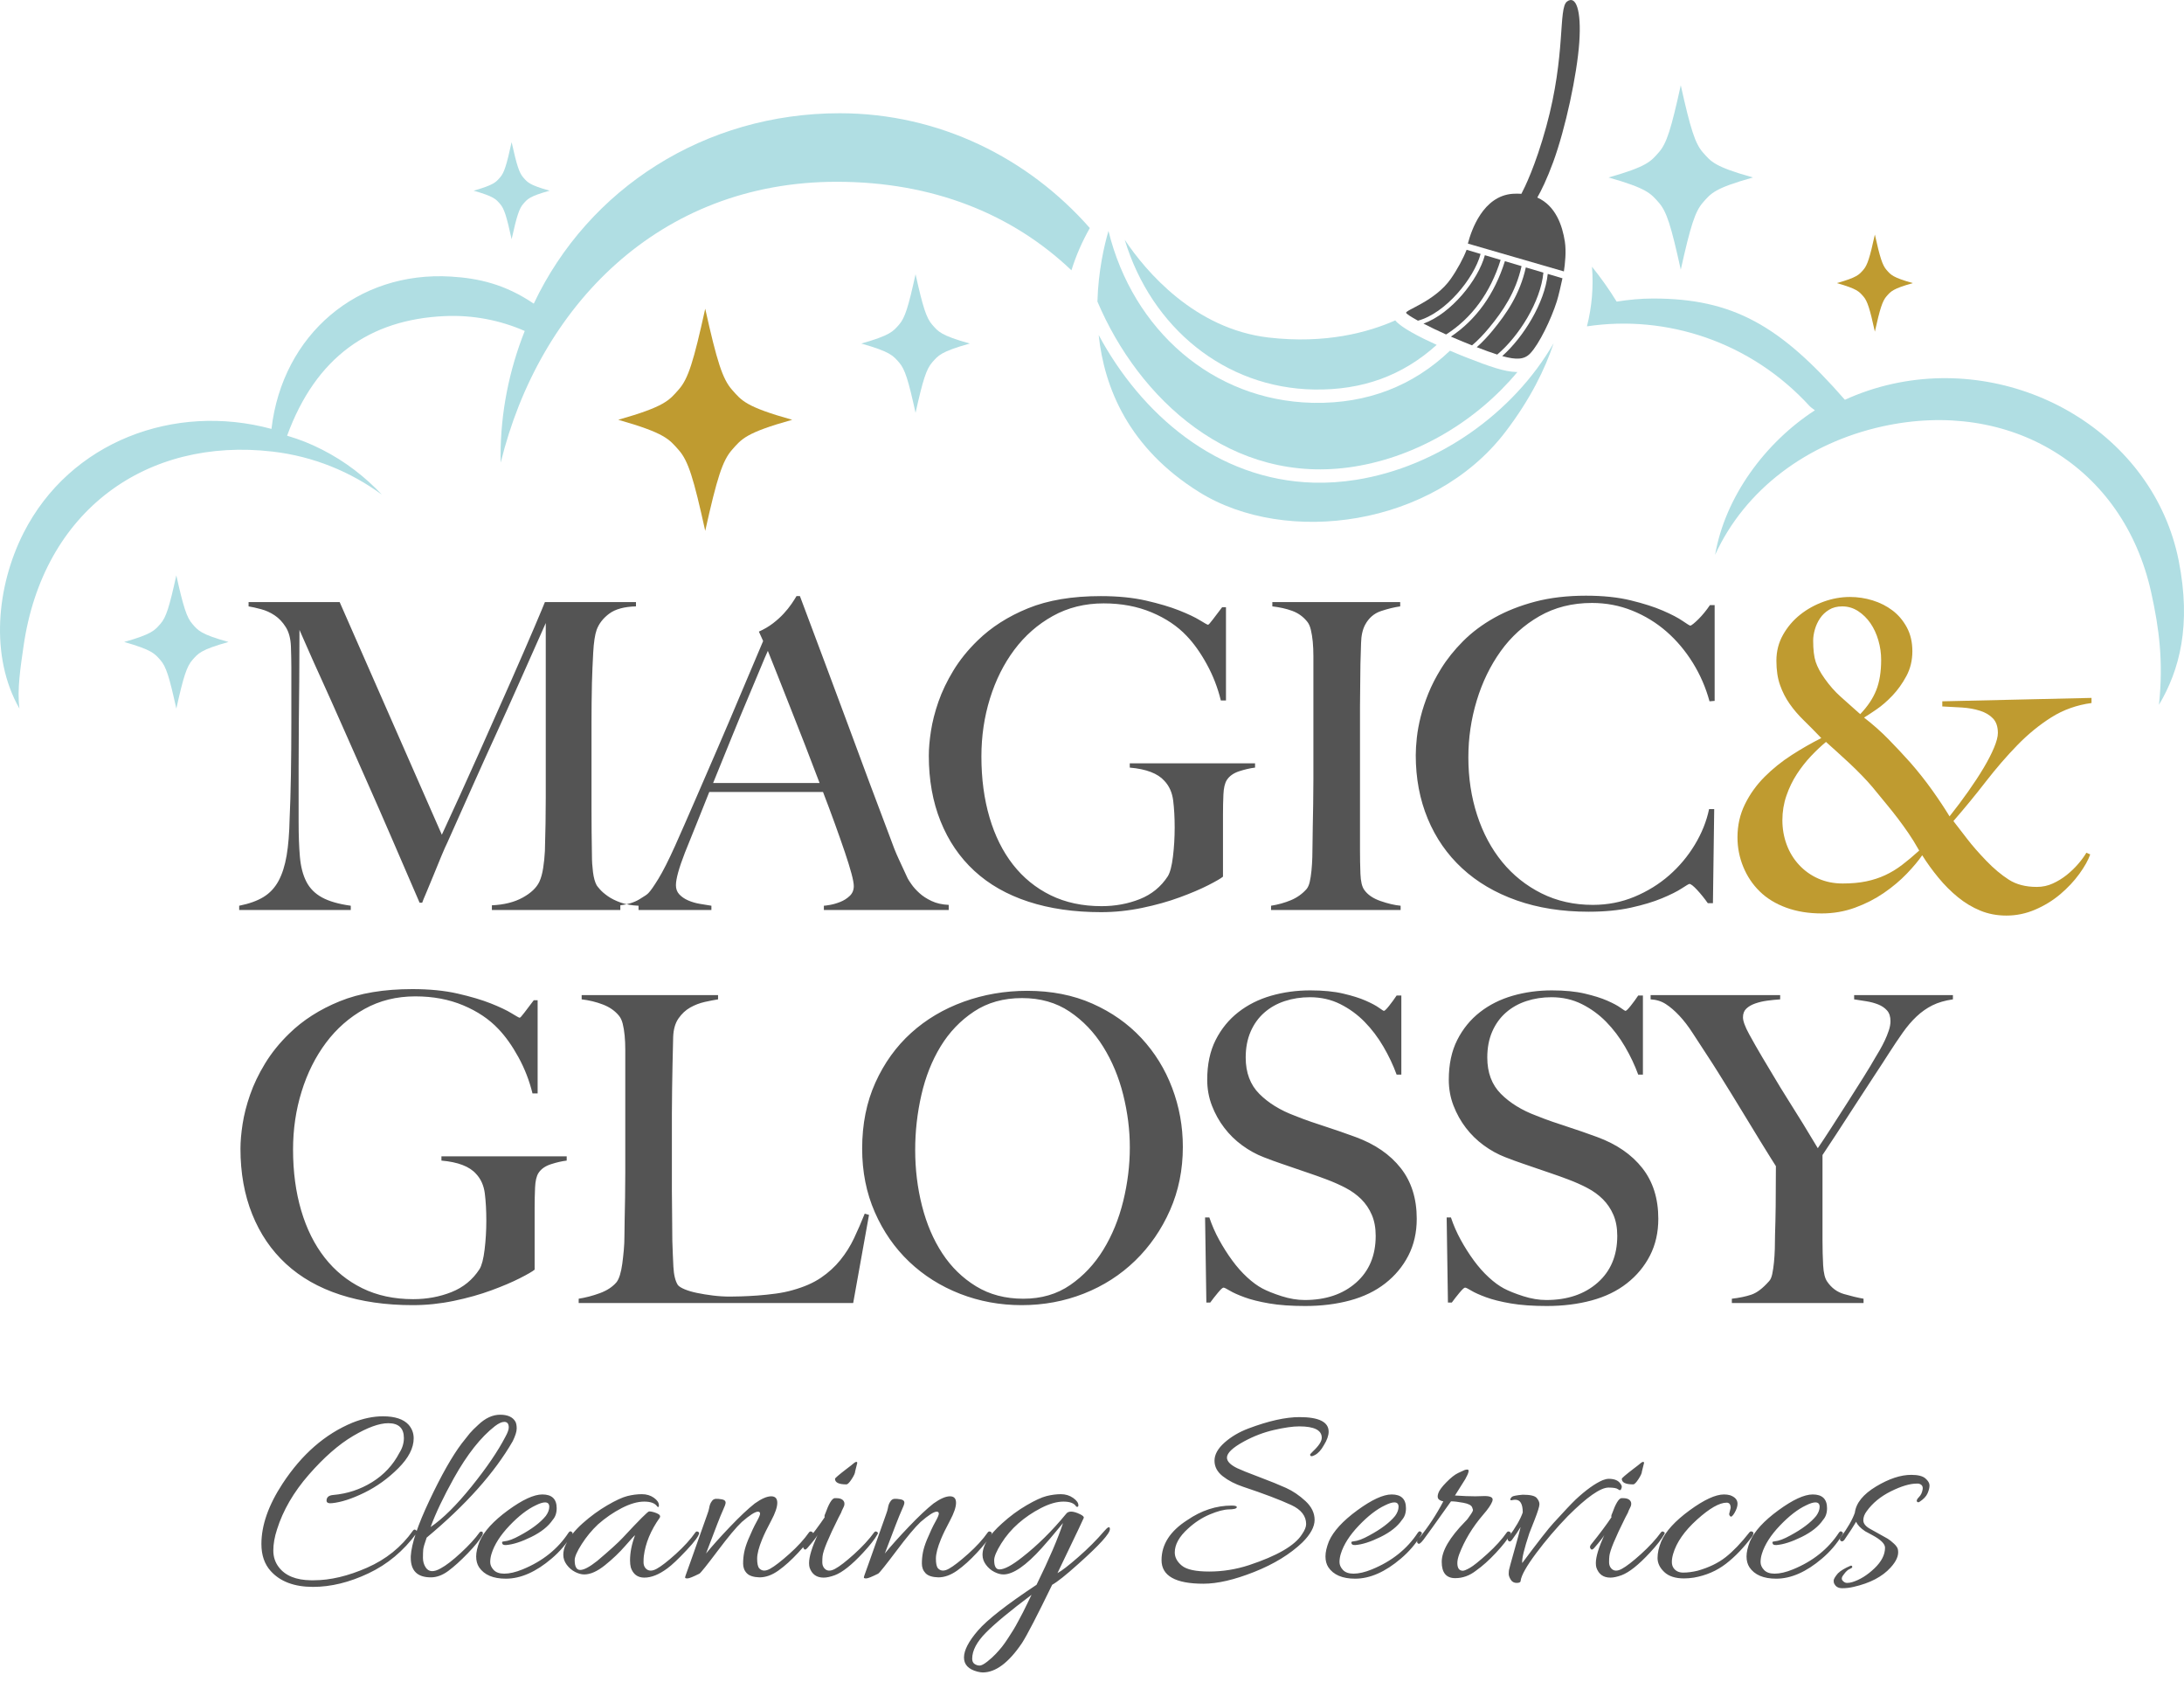 <?xml version="1.0" encoding="UTF-8"?> <svg xmlns="http://www.w3.org/2000/svg" width="200" height="154" viewBox="0 0 200 154" fill="none"><path d="M50.447 106.594C49.925 106.764 49.547 107.032 49.312 107.396C49.129 107.684 49.024 108.127 48.999 108.728C48.973 109.329 48.959 109.929 48.959 110.529V116.246C48.776 116.403 48.327 116.664 47.609 117.029C46.89 117.395 46.016 117.766 44.985 118.144C43.954 118.524 42.813 118.843 41.559 119.105C40.306 119.365 39.054 119.496 37.8 119.496C35.32 119.496 33.102 119.176 31.144 118.537C29.186 117.897 27.535 116.957 26.19 115.717C24.845 114.478 23.815 112.963 23.097 111.175C22.379 109.387 22.02 107.384 22.02 105.165C22.02 104.513 22.085 103.762 22.216 102.913C22.346 102.065 22.575 101.171 22.902 100.231C23.227 99.292 23.684 98.338 24.272 97.373C24.86 96.407 25.596 95.493 26.485 94.632C27.737 93.405 29.277 92.42 31.105 91.676C32.931 90.932 35.15 90.56 37.762 90.56C39.327 90.56 40.71 90.697 41.912 90.971C43.112 91.245 44.124 91.546 44.946 91.871C45.768 92.198 46.401 92.498 46.845 92.772C47.289 93.046 47.536 93.183 47.589 93.183C47.641 93.183 47.785 93.026 48.02 92.713C48.255 92.4 48.542 92.022 48.881 91.578H49.234V100.113H48.764C48.477 98.939 48.045 97.83 47.471 96.785C46.897 95.741 46.284 94.88 45.631 94.201C44.796 93.314 43.725 92.596 42.42 92.047C41.115 91.499 39.653 91.225 38.035 91.225C36.312 91.225 34.759 91.611 33.375 92.38C31.992 93.151 30.817 94.181 29.851 95.473C28.886 96.765 28.141 98.254 27.62 99.938C27.097 101.621 26.836 103.39 26.836 105.244C26.836 107.28 27.084 109.139 27.58 110.823C28.076 112.507 28.794 113.949 29.734 115.149C30.674 116.351 31.822 117.283 33.18 117.949C34.537 118.615 36.09 118.948 37.84 118.948C39.092 118.948 40.261 118.732 41.344 118.301C42.427 117.871 43.282 117.172 43.908 116.206C44.117 115.868 44.274 115.267 44.378 114.405C44.483 113.544 44.535 112.657 44.535 111.743C44.535 110.829 44.489 110.007 44.398 109.276C44.306 108.545 44.038 107.944 43.595 107.475C42.995 106.797 41.937 106.392 40.424 106.261V105.87H51.896V106.261C51.452 106.314 50.969 106.424 50.447 106.594ZM78.131 119.3H52.993V118.908C53.644 118.805 54.29 118.634 54.931 118.399C55.57 118.164 56.073 117.838 56.438 117.42C56.569 117.264 56.679 117.035 56.771 116.736C56.862 116.436 56.934 116.09 56.987 115.697C57.038 115.306 57.085 114.895 57.123 114.465C57.163 114.034 57.182 113.609 57.182 113.192C57.182 112.827 57.188 112.331 57.202 111.703C57.215 111.077 57.227 110.392 57.241 109.649C57.254 108.904 57.26 108.141 57.26 107.358V96.119C57.26 95.65 57.241 95.213 57.202 94.808C57.163 94.404 57.104 94.045 57.025 93.732C56.947 93.419 56.83 93.171 56.674 92.988C56.308 92.543 55.818 92.204 55.205 91.969C54.591 91.734 53.945 91.578 53.266 91.499V91.108H65.757V91.499C65.418 91.552 65.013 91.631 64.543 91.734C64.074 91.839 63.63 92.009 63.212 92.243C62.794 92.478 62.436 92.811 62.136 93.242C61.835 93.672 61.672 94.24 61.646 94.945C61.62 95.859 61.6 96.695 61.587 97.451C61.574 98.208 61.56 98.952 61.548 99.683C61.535 100.414 61.528 101.171 61.528 101.954V109.081C61.528 109.76 61.535 110.458 61.548 111.175C61.56 111.893 61.568 112.697 61.568 113.583C61.593 114.418 61.627 115.214 61.665 115.972C61.705 116.729 61.842 117.29 62.076 117.655C62.181 117.786 62.389 117.916 62.703 118.047C63.017 118.177 63.395 118.289 63.839 118.38C64.282 118.472 64.765 118.55 65.287 118.615C65.809 118.68 66.331 118.712 66.854 118.712C67.062 118.712 67.395 118.707 67.853 118.693C68.309 118.68 68.812 118.654 69.359 118.615C69.907 118.575 70.469 118.517 71.043 118.439C71.617 118.36 72.126 118.256 72.571 118.126C73.615 117.838 74.482 117.46 75.174 116.99C75.866 116.52 76.46 115.978 76.956 115.364C77.451 114.751 77.87 114.087 78.209 113.368C78.548 112.65 78.874 111.9 79.188 111.117L79.579 111.234L78.131 119.3ZM107.145 110.803C106.361 112.579 105.297 114.119 103.954 115.424C102.609 116.729 101.042 117.733 99.254 118.439C97.466 119.143 95.567 119.496 93.557 119.496C91.573 119.496 89.694 119.15 87.919 118.459C86.144 117.766 84.591 116.787 83.259 115.522C81.929 114.255 80.877 112.742 80.108 110.979C79.337 109.218 78.952 107.28 78.952 105.165C78.952 102.92 79.357 100.904 80.166 99.116C80.975 97.328 82.065 95.813 83.436 94.573C84.806 93.334 86.412 92.38 88.252 91.714C90.093 91.05 92.031 90.717 94.067 90.717C96.285 90.717 98.275 91.108 100.038 91.891C101.8 92.674 103.293 93.725 104.521 95.043C105.748 96.362 106.688 97.882 107.34 99.605C107.993 101.328 108.319 103.129 108.319 105.008C108.319 107.097 107.928 109.028 107.145 110.803ZM102.857 100.231C102.452 98.613 101.839 97.144 101.017 95.826C100.195 94.509 99.169 93.437 97.942 92.615C96.716 91.793 95.267 91.382 93.597 91.382C91.899 91.382 90.431 91.793 89.192 92.615C87.952 93.437 86.933 94.501 86.137 95.806C85.341 97.113 84.754 98.593 84.376 100.251C83.997 101.909 83.808 103.586 83.808 105.282C83.808 107.058 84.016 108.767 84.434 110.411C84.852 112.056 85.472 113.505 86.294 114.758C87.116 116.011 88.147 117.016 89.387 117.773C90.627 118.53 92.069 118.908 93.714 118.908C95.359 118.908 96.788 118.492 98.002 117.655C99.216 116.82 100.227 115.743 101.036 114.425C101.845 113.108 102.452 111.625 102.857 109.981C103.261 108.337 103.464 106.692 103.464 105.047C103.464 103.456 103.261 101.851 102.857 100.231ZM128.974 114.954C128.465 115.946 127.76 116.794 126.86 117.498C125.959 118.204 124.882 118.726 123.629 119.065C122.376 119.404 121.006 119.574 119.518 119.574C118.238 119.574 117.142 119.496 116.228 119.339C115.315 119.183 114.557 118.993 113.958 118.772C113.357 118.55 112.907 118.347 112.607 118.164C112.306 117.982 112.118 117.891 112.039 117.891C111.961 117.891 111.79 118.047 111.53 118.36C111.269 118.674 111.034 118.973 110.825 119.261H110.473L110.355 111.469H110.746C110.982 112.174 111.281 112.859 111.647 113.524C112.013 114.19 112.411 114.816 112.842 115.404C113.272 115.992 113.728 116.507 114.212 116.951C114.695 117.395 115.158 117.733 115.602 117.969C116.045 118.204 116.633 118.439 117.364 118.674C118.095 118.908 118.799 119.026 119.478 119.026C121.409 119.026 122.976 118.497 124.177 117.44C125.378 116.383 125.979 114.954 125.979 113.153C125.979 112.422 125.861 111.782 125.626 111.234C125.391 110.686 125.071 110.21 124.667 109.805C124.261 109.401 123.786 109.054 123.237 108.767C122.689 108.48 122.102 108.219 121.476 107.984C120.849 107.749 120.3 107.553 119.831 107.396C119.361 107.24 118.924 107.09 118.519 106.947C118.115 106.803 117.697 106.659 117.266 106.516C116.836 106.372 116.32 106.183 115.719 105.948C115.04 105.687 114.389 105.328 113.761 104.871C113.135 104.415 112.587 103.879 112.118 103.266C111.647 102.653 111.269 101.974 110.982 101.23C110.695 100.486 110.551 99.697 110.551 98.861C110.551 97.451 110.808 96.237 111.323 95.219C111.838 94.201 112.53 93.353 113.399 92.674C114.267 91.995 115.269 91.494 116.405 91.166C117.54 90.84 118.734 90.677 119.987 90.677C121.163 90.677 122.167 90.775 123.002 90.971C123.838 91.166 124.523 91.382 125.058 91.617C125.593 91.852 125.997 92.067 126.272 92.263C126.546 92.458 126.696 92.556 126.723 92.556C126.801 92.556 126.963 92.4 127.212 92.087C127.459 91.774 127.687 91.461 127.897 91.147H128.328V98.391H127.897C127.584 97.529 127.179 96.675 126.683 95.826C126.187 94.978 125.613 94.221 124.96 93.555C124.308 92.889 123.563 92.348 122.728 91.93C121.892 91.513 120.966 91.303 119.949 91.303C119.139 91.303 118.376 91.421 117.658 91.656C116.939 91.891 116.313 92.243 115.779 92.713C115.243 93.183 114.825 93.765 114.525 94.456C114.225 95.148 114.075 95.938 114.075 96.825C114.075 98.208 114.492 99.317 115.324 100.153C116.158 100.988 117.238 101.654 118.566 102.15C119.087 102.359 119.575 102.542 120.03 102.698C120.487 102.855 120.935 103.005 121.379 103.148C121.821 103.292 122.27 103.442 122.726 103.599C123.182 103.755 123.657 103.925 124.152 104.108C125.923 104.761 127.296 105.707 128.273 106.947C129.249 108.187 129.738 109.733 129.738 111.587C129.738 112.839 129.483 113.962 128.974 114.954ZM151.097 114.954C150.588 115.946 149.882 116.794 148.982 117.498C148.082 118.204 147.005 118.726 145.752 119.065C144.498 119.404 143.128 119.574 141.64 119.574C140.361 119.574 139.264 119.496 138.352 119.339C137.438 119.183 136.68 118.993 136.081 118.772C135.48 118.55 135.029 118.347 134.729 118.164C134.429 117.982 134.24 117.891 134.162 117.891C134.083 117.891 133.913 118.047 133.652 118.36C133.391 118.674 133.156 118.973 132.948 119.261H132.595L132.478 111.469H132.87C133.104 112.174 133.404 112.859 133.77 113.524C134.135 114.19 134.534 114.816 134.964 115.404C135.395 115.992 135.851 116.507 136.335 116.951C136.817 117.395 137.281 117.733 137.724 117.969C138.169 118.204 138.756 118.439 139.487 118.674C140.218 118.908 140.922 119.026 141.601 119.026C143.533 119.026 145.099 118.497 146.3 117.44C147.5 116.383 148.101 114.954 148.101 113.153C148.101 112.422 147.984 111.782 147.749 111.234C147.513 110.686 147.194 110.21 146.789 109.805C146.384 109.401 145.908 109.054 145.36 108.767C144.812 108.48 144.225 108.219 143.598 107.984C142.972 107.749 142.424 107.553 141.954 107.396C141.483 107.24 141.047 107.09 140.642 106.947C140.237 106.803 139.82 106.659 139.389 106.516C138.958 106.372 138.443 106.183 137.842 105.948C137.163 105.687 136.511 105.328 135.884 104.871C135.258 104.415 134.709 103.879 134.24 103.266C133.77 102.653 133.391 101.974 133.104 101.23C132.817 100.486 132.673 99.697 132.673 98.861C132.673 97.451 132.931 96.237 133.446 95.219C133.961 94.201 134.652 93.353 135.521 92.674C136.389 91.995 137.393 91.494 138.528 91.166C139.663 90.84 140.857 90.677 142.111 90.677C143.285 90.677 144.29 90.775 145.126 90.971C145.96 91.166 146.646 91.382 147.181 91.617C147.716 91.852 148.121 92.067 148.395 92.263C148.669 92.458 148.818 92.556 148.845 92.556C148.923 92.556 149.086 92.4 149.334 92.087C149.582 91.774 149.811 91.461 150.02 91.147H150.45V98.391H150.02C149.707 97.529 149.301 96.675 148.806 95.826C148.31 94.978 147.735 94.221 147.083 93.555C146.431 92.889 145.687 92.348 144.851 91.93C144.015 91.513 143.089 91.303 142.071 91.303C141.262 91.303 140.498 91.421 139.78 91.656C139.063 91.891 138.435 92.243 137.901 92.713C137.366 93.183 136.948 93.765 136.648 94.456C136.347 95.148 136.198 95.938 136.198 96.825C136.198 98.208 136.614 99.317 137.448 100.153C138.281 100.988 139.361 101.654 140.69 102.15C141.21 102.359 141.698 102.542 142.154 102.698C142.61 102.855 143.059 103.005 143.502 103.148C143.944 103.292 144.392 103.442 144.849 103.599C145.304 103.755 145.78 103.925 146.275 104.108C148.046 104.761 149.419 105.707 150.396 106.947C151.371 108.187 151.86 109.733 151.86 111.587C151.86 112.839 151.605 113.962 151.097 114.954ZM176.958 92.047C176.436 92.308 175.954 92.648 175.51 93.066C175.066 93.484 174.642 93.98 174.238 94.554C173.832 95.128 173.395 95.781 172.926 96.512C172.613 97.008 172.175 97.68 171.614 98.528C171.052 99.377 170.479 100.258 169.891 101.171C169.303 102.085 168.736 102.959 168.188 103.794C167.64 104.63 167.209 105.282 166.896 105.752V113.623C166.896 114.38 166.916 115.117 166.954 115.835C166.994 116.553 167.118 117.055 167.326 117.342C167.718 117.916 168.227 118.295 168.854 118.477C169.48 118.66 170.081 118.805 170.655 118.908V119.3H158.594V118.908C159.273 118.83 159.867 118.707 160.377 118.537C160.885 118.367 161.427 117.956 162.001 117.303C162.132 117.172 162.23 116.951 162.295 116.638C162.36 116.324 162.413 115.972 162.451 115.58C162.491 115.189 162.516 114.771 162.53 114.327C162.543 113.884 162.549 113.453 162.549 113.035C162.575 112.304 162.595 111.437 162.608 110.431C162.621 109.427 162.628 108.206 162.628 106.77C162.575 106.692 162.418 106.444 162.158 106.026C161.897 105.608 161.577 105.094 161.199 104.48C160.82 103.867 160.402 103.181 159.946 102.424C159.488 101.668 159.038 100.93 158.594 100.211C158.151 99.494 157.733 98.821 157.342 98.195C156.951 97.569 156.623 97.06 156.363 96.668C155.867 95.911 155.416 95.219 155.011 94.593C154.607 93.966 154.196 93.432 153.779 92.988C153.36 92.543 152.949 92.192 152.545 91.93C152.14 91.669 151.678 91.526 151.155 91.499V91.108H163.019V91.499C162.628 91.526 162.236 91.564 161.845 91.617C161.453 91.669 161.088 91.754 160.748 91.871C160.409 91.989 160.134 92.145 159.926 92.342C159.716 92.537 159.613 92.805 159.613 93.144C159.613 93.484 159.802 93.999 160.18 94.691C160.559 95.383 160.956 96.081 161.374 96.785C161.662 97.256 162.001 97.824 162.393 98.488C162.784 99.154 163.215 99.86 163.685 100.603C164.154 101.347 164.631 102.111 165.115 102.893C165.596 103.677 166.047 104.421 166.465 105.126C166.803 104.63 167.222 103.997 167.718 103.226C168.213 102.457 168.716 101.674 169.225 100.877C169.735 100.081 170.217 99.317 170.674 98.586C171.13 97.856 171.477 97.281 171.712 96.863C171.842 96.655 171.986 96.414 172.142 96.139C172.3 95.866 172.449 95.578 172.593 95.278C172.736 94.978 172.86 94.671 172.964 94.358C173.069 94.045 173.121 93.758 173.121 93.497C173.121 93.079 173.017 92.753 172.808 92.518C172.598 92.282 172.332 92.1 172.005 91.969C171.679 91.839 171.321 91.741 170.928 91.676C170.537 91.611 170.159 91.552 169.793 91.499V91.108H178.838V91.499C178.107 91.604 177.481 91.787 176.958 92.047Z" fill="#545454"></path><path d="M187.851 65.679C186.754 66.371 185.716 67.219 184.738 68.224C183.759 69.23 182.8 70.339 181.859 71.552C180.92 72.766 179.928 73.974 178.884 75.175C179.249 75.644 179.667 76.187 180.137 76.799C180.607 77.412 181.195 78.085 181.899 78.816C182.577 79.52 183.263 80.094 183.955 80.539C184.646 80.983 185.502 81.204 186.519 81.204C187.042 81.204 187.531 81.1 187.987 80.89C188.444 80.682 188.869 80.421 189.261 80.108C189.652 79.795 190.005 79.455 190.318 79.09C190.631 78.724 190.879 78.385 191.062 78.072L191.413 78.228C191.23 78.751 190.898 79.344 190.416 80.01C189.932 80.675 189.351 81.296 188.673 81.87C187.994 82.445 187.23 82.914 186.382 83.279C185.534 83.645 184.653 83.828 183.739 83.828C182.878 83.828 182.081 83.677 181.351 83.377C180.619 83.077 179.935 82.666 179.295 82.144C178.655 81.622 178.062 81.028 177.514 80.362C176.965 79.697 176.469 79.012 176.026 78.306C175.686 78.802 175.217 79.364 174.616 79.991C174.015 80.617 173.317 81.204 172.521 81.752C171.724 82.3 170.844 82.751 169.878 83.103C168.912 83.456 167.894 83.632 166.824 83.632C165.623 83.632 164.539 83.456 163.575 83.103C162.608 82.751 161.799 82.255 161.146 81.616C160.494 80.976 159.992 80.226 159.639 79.364C159.286 78.503 159.11 77.602 159.11 76.662C159.11 75.566 159.338 74.554 159.796 73.628C160.252 72.701 160.853 71.865 161.597 71.121C162.341 70.377 163.169 69.712 164.083 69.125C164.997 68.537 165.897 68.022 166.785 67.578C166.21 66.978 165.675 66.436 165.18 65.953C164.684 65.471 164.253 64.968 163.888 64.445C163.522 63.924 163.227 63.35 163.007 62.722C162.784 62.096 162.674 61.352 162.674 60.491C162.674 59.629 162.876 58.84 163.28 58.122C163.685 57.405 164.206 56.791 164.847 56.281C165.486 55.772 166.204 55.375 167.001 55.087C167.797 54.801 168.599 54.657 169.408 54.657C170.113 54.657 170.805 54.761 171.484 54.969C172.162 55.179 172.769 55.485 173.304 55.89C173.839 56.295 174.276 56.81 174.616 57.437C174.955 58.063 175.125 58.795 175.125 59.629C175.125 60.465 174.942 61.222 174.577 61.9C174.211 62.579 173.787 63.173 173.304 63.681C172.821 64.191 172.332 64.615 171.836 64.955C171.34 65.294 170.961 65.542 170.7 65.699C171.509 66.325 172.253 66.984 172.932 67.676C173.61 68.368 174.276 69.08 174.929 69.809C175.66 70.645 176.332 71.494 176.946 72.355C177.559 73.217 178.087 74.013 178.531 74.744C179.132 73.986 179.7 73.23 180.234 72.473C180.769 71.715 181.24 70.998 181.644 70.319C182.049 69.641 182.369 69.02 182.603 68.459C182.838 67.898 182.956 67.447 182.956 67.108C182.956 66.534 182.805 66.09 182.506 65.777C182.205 65.464 181.808 65.228 181.311 65.072C180.815 64.915 180.268 64.818 179.667 64.778C179.066 64.74 178.466 64.707 177.866 64.68V64.211L191.531 63.898V64.367C190.173 64.55 188.948 64.988 187.851 65.679ZM172.012 58.63C171.842 58.044 171.601 57.522 171.288 57.065C170.975 56.609 170.595 56.236 170.152 55.948C169.708 55.662 169.225 55.519 168.704 55.519C168.233 55.519 167.829 55.622 167.49 55.832C167.151 56.041 166.876 56.301 166.668 56.614C166.458 56.927 166.302 57.267 166.197 57.633C166.093 57.999 166.041 58.337 166.041 58.65C166.041 59.486 166.119 60.139 166.275 60.608C166.433 61.078 166.706 61.587 167.098 62.135C167.542 62.762 168.018 63.303 168.527 63.761C169.037 64.217 169.643 64.758 170.349 65.386C171.027 64.68 171.516 63.95 171.817 63.192C172.117 62.436 172.267 61.509 172.267 60.413C172.267 59.812 172.182 59.218 172.012 58.63ZM174.772 76.29C174.459 75.834 174.14 75.39 173.813 74.959C173.487 74.529 173.134 74.084 172.756 73.628C172.378 73.172 171.954 72.656 171.484 72.08C171.223 71.767 170.902 71.416 170.524 71.023C170.146 70.632 169.754 70.247 169.35 69.869C168.944 69.491 168.553 69.132 168.175 68.792C167.797 68.452 167.476 68.165 167.216 67.93C166.771 68.296 166.315 68.727 165.845 69.223C165.376 69.719 164.945 70.267 164.553 70.867C164.161 71.467 163.841 72.127 163.593 72.844C163.345 73.563 163.222 74.313 163.222 75.096C163.222 75.879 163.352 76.623 163.613 77.328C163.874 78.033 164.253 78.653 164.749 79.187C165.245 79.723 165.832 80.141 166.511 80.441C167.189 80.742 167.933 80.89 168.742 80.89C169.552 80.89 170.27 80.826 170.896 80.695C171.523 80.565 172.104 80.376 172.638 80.127C173.174 79.879 173.689 79.566 174.186 79.187C174.681 78.809 175.203 78.373 175.751 77.875C175.412 77.276 175.086 76.747 174.772 76.29Z" fill="#BF9B30"></path><path d="M45.044 83.319V82.888C46.166 82.836 47.105 82.601 47.862 82.183C48.62 81.766 49.129 81.283 49.39 80.735C49.547 80.395 49.664 79.971 49.742 79.462C49.82 78.952 49.873 78.438 49.899 77.915C49.952 76.192 49.978 74.549 49.978 72.982V57.045C49.116 58.978 48.327 60.752 47.609 62.371C46.89 63.989 46.179 65.569 45.475 67.109C44.769 68.649 44.058 70.222 43.341 71.827C42.622 73.432 41.833 75.201 40.972 77.132C40.84 77.394 40.659 77.805 40.424 78.366C40.189 78.927 39.953 79.501 39.718 80.089C39.483 80.675 39.262 81.211 39.053 81.694C38.844 82.177 38.713 82.496 38.661 82.653H38.426C37.591 80.722 36.763 78.804 35.941 76.898C35.118 74.992 34.316 73.158 33.532 71.396C32.749 69.634 32.018 67.983 31.339 66.443C30.66 64.903 30.047 63.533 29.5 62.331C28.951 61.131 28.501 60.125 28.148 59.316C27.795 58.507 27.554 57.959 27.424 57.671C27.424 59.394 27.417 60.916 27.404 62.233C27.391 63.551 27.377 64.857 27.365 66.148C27.352 67.442 27.346 68.805 27.346 70.24V75.253C27.346 76.48 27.384 77.544 27.463 78.444C27.542 79.345 27.737 80.102 28.05 80.715C28.363 81.329 28.839 81.811 29.48 82.163C30.119 82.516 31 82.771 32.122 82.927V83.319H21.903V82.927C22.816 82.745 23.56 82.477 24.134 82.125C24.709 81.772 25.165 81.283 25.506 80.657C25.844 80.029 26.092 79.253 26.249 78.326C26.405 77.4 26.497 76.27 26.523 74.94C26.575 73.818 26.615 72.493 26.641 70.965C26.666 69.438 26.68 67.8 26.68 66.052V61.117C26.68 60.596 26.666 59.957 26.641 59.199C26.615 58.468 26.458 57.874 26.17 57.417C25.884 56.96 25.544 56.602 25.153 56.341C24.762 56.08 24.344 55.89 23.899 55.773C23.455 55.655 23.077 55.57 22.764 55.519V55.127H31.105L40.462 76.427C41.611 73.948 42.733 71.481 43.83 69.027C44.926 66.574 45.911 64.355 46.787 62.371C47.661 60.386 48.378 58.736 48.94 57.417C49.501 56.099 49.82 55.336 49.899 55.127H58.239V55.519C57.169 55.545 56.353 55.767 55.792 56.184C55.231 56.602 54.846 57.098 54.636 57.671C54.48 58.116 54.375 58.807 54.323 59.747C54.272 60.686 54.232 61.613 54.207 62.527C54.18 63.781 54.167 64.994 54.167 66.168V73.961C54.167 75.344 54.18 76.806 54.207 78.346C54.207 78.842 54.239 79.345 54.304 79.853C54.369 80.362 54.48 80.761 54.636 81.048C54.663 81.101 54.761 81.224 54.931 81.419C55.101 81.616 55.342 81.825 55.655 82.047C55.968 82.268 56.359 82.465 56.83 82.633C57.3 82.804 57.848 82.901 58.474 82.927V83.319H45.044ZM86.879 83.319V82.849C86.278 82.823 85.756 82.706 85.313 82.496C84.869 82.288 84.497 82.047 84.197 81.772C83.896 81.498 83.655 81.231 83.473 80.97C83.29 80.708 83.172 80.525 83.12 80.421C82.807 79.743 82.526 79.135 82.278 78.601C82.03 78.066 81.762 77.394 81.475 76.585C80.849 74.94 80.223 73.275 79.596 71.592C78.97 69.908 78.324 68.166 77.658 66.365C76.992 64.563 76.293 62.69 75.564 60.746C74.832 58.801 74.062 56.745 73.253 54.578H72.94C72.835 54.761 72.685 54.996 72.489 55.284C72.294 55.57 72.053 55.87 71.765 56.184C71.477 56.497 71.144 56.797 70.766 57.085C70.388 57.372 69.964 57.62 69.494 57.828L69.885 58.69C69.259 60.152 68.593 61.725 67.889 63.408C67.183 65.091 66.472 66.763 65.755 68.421C65.036 70.078 64.338 71.69 63.66 73.255C62.981 74.822 62.367 76.219 61.819 77.445C61.219 78.777 60.709 79.782 60.293 80.46C59.875 81.139 59.574 81.57 59.392 81.752C59.314 81.857 59.033 82.053 58.55 82.34C58.067 82.628 57.487 82.809 56.808 82.888V83.319H65.147V82.927C64.808 82.876 64.45 82.816 64.072 82.751C63.692 82.686 63.34 82.581 63.013 82.438C62.687 82.295 62.42 82.112 62.211 81.889C62.002 81.669 61.898 81.388 61.898 81.048C61.898 80.474 62.172 79.481 62.72 78.072C63.085 77.159 63.451 76.252 63.817 75.351C64.182 74.45 64.561 73.504 64.952 72.511H75.367C75.759 73.53 76.125 74.509 76.464 75.448C76.803 76.388 77.104 77.244 77.365 78.013C77.625 78.784 77.828 79.436 77.971 79.971C78.115 80.507 78.186 80.891 78.186 81.126C78.186 81.492 78.063 81.792 77.815 82.027C77.567 82.262 77.279 82.445 76.954 82.575C76.626 82.706 76.313 82.797 76.013 82.849C75.713 82.901 75.524 82.927 75.446 82.927V83.319H86.879ZM71.197 61.803C71.55 62.704 71.941 63.696 72.372 64.778C72.802 65.862 73.246 66.991 73.703 68.166C74.159 69.34 74.61 70.515 75.054 71.69H65.304C65.931 70.15 66.511 68.72 67.047 67.402C67.582 66.085 68.071 64.903 68.515 63.859C68.958 62.815 69.331 61.926 69.631 61.196C69.931 60.465 70.16 59.93 70.316 59.591C70.551 60.165 70.844 60.902 71.197 61.803ZM113.482 70.613C112.961 70.783 112.583 71.051 112.347 71.416C112.164 71.703 112.06 72.146 112.034 72.747C112.007 73.348 111.995 73.948 111.995 74.549V80.264C111.812 80.421 111.362 80.682 110.644 81.048C109.926 81.414 109.052 81.785 108.02 82.163C106.99 82.543 105.848 82.862 104.594 83.123C103.342 83.384 102.088 83.515 100.836 83.515C98.356 83.515 96.137 83.195 94.179 82.555C92.221 81.915 90.57 80.976 89.226 79.736C87.881 78.496 86.851 76.983 86.133 75.194C85.414 73.406 85.056 71.402 85.056 69.183C85.056 68.532 85.121 67.781 85.252 66.932C85.382 66.085 85.611 65.189 85.937 64.25C86.263 63.31 86.721 62.358 87.307 61.392C87.895 60.426 88.632 59.512 89.519 58.65C90.773 57.425 92.313 56.438 94.141 55.695C95.967 54.951 98.186 54.578 100.797 54.578C102.363 54.578 103.746 54.716 104.947 54.989C106.147 55.264 107.159 55.564 107.982 55.89C108.804 56.217 109.437 56.517 109.881 56.791C110.324 57.065 110.572 57.202 110.625 57.202C110.677 57.202 110.82 57.045 111.055 56.732C111.29 56.419 111.578 56.041 111.917 55.597H112.269V64.132H111.799C111.511 62.958 111.082 61.848 110.507 60.804C109.933 59.76 109.319 58.899 108.667 58.22C107.831 57.333 106.761 56.614 105.456 56.066C104.15 55.519 102.689 55.244 101.071 55.244C99.348 55.244 97.795 55.63 96.411 56.399C95.027 57.17 93.853 58.2 92.887 59.492C91.921 60.785 91.177 62.273 90.655 63.956C90.132 65.64 89.872 67.409 89.872 69.262C89.872 71.298 90.12 73.158 90.616 74.842C91.111 76.525 91.83 77.968 92.769 79.168C93.71 80.369 94.858 81.303 96.215 81.968C97.572 82.633 99.125 82.966 100.875 82.966C102.128 82.966 103.296 82.751 104.379 82.32C105.462 81.889 106.317 81.191 106.944 80.226C107.153 79.886 107.309 79.285 107.414 78.424C107.518 77.563 107.571 76.676 107.571 75.762C107.571 74.848 107.524 74.026 107.434 73.295C107.341 72.564 107.074 71.963 106.63 71.494C106.029 70.815 104.972 70.411 103.459 70.28V69.889H114.932V70.28C114.488 70.333 114.005 70.443 113.482 70.613ZM116.397 83.319V82.927C117.05 82.823 117.657 82.653 118.218 82.418C118.779 82.183 119.255 81.844 119.648 81.401C119.778 81.243 119.876 81.023 119.941 80.735C120.006 80.447 120.059 80.108 120.098 79.716C120.137 79.325 120.163 78.914 120.176 78.483C120.189 78.053 120.196 77.628 120.196 77.211C120.196 76.846 120.201 76.349 120.216 75.722C120.228 75.096 120.241 74.411 120.254 73.667C120.267 72.922 120.274 72.16 120.274 71.376V60.06C120.274 59.591 120.254 59.154 120.216 58.748C120.176 58.344 120.118 57.979 120.039 57.653C119.961 57.326 119.843 57.072 119.686 56.889C119.321 56.446 118.871 56.125 118.336 55.93C117.8 55.733 117.194 55.597 116.515 55.519V55.127H128.223V55.519C127.674 55.597 127.087 55.74 126.46 55.95C125.834 56.158 125.35 56.576 125.012 57.202C124.777 57.646 124.653 58.207 124.639 58.886C124.626 59.565 124.607 60.203 124.581 60.804C124.581 61.457 124.574 62.103 124.561 62.742C124.548 63.383 124.542 64.029 124.542 64.68V77.798C124.542 78.555 124.554 79.285 124.581 79.991C124.607 80.695 124.724 81.191 124.934 81.479C125.247 81.922 125.743 82.262 126.422 82.496C127.1 82.731 127.714 82.876 128.262 82.927V83.319H116.397ZM156.549 64.211C156.21 62.958 155.7 61.783 155.021 60.686C154.342 59.591 153.54 58.638 152.614 57.828C151.687 57.02 150.643 56.379 149.481 55.91C148.319 55.44 147.087 55.205 145.781 55.205C143.98 55.205 142.374 55.61 140.965 56.419C139.555 57.228 138.374 58.299 137.421 59.629C136.468 60.961 135.738 62.469 135.229 64.152C134.719 65.835 134.465 67.565 134.465 69.34C134.465 71.219 134.733 72.982 135.268 74.627C135.803 76.27 136.566 77.7 137.558 78.914C138.55 80.127 139.752 81.087 141.16 81.792C142.57 82.496 144.137 82.849 145.86 82.849C147.217 82.849 148.489 82.601 149.677 82.105C150.864 81.609 151.922 80.957 152.849 80.147C153.775 79.338 154.558 78.404 155.198 77.347C155.837 76.29 156.275 75.201 156.51 74.078H156.979L156.862 82.693H156.393C156.079 82.248 155.752 81.844 155.414 81.479C155.074 81.113 154.838 80.93 154.708 80.93C154.657 80.93 154.421 81.068 154.004 81.341C153.586 81.616 152.985 81.915 152.203 82.242C151.42 82.569 150.466 82.856 149.344 83.104C148.222 83.351 146.929 83.475 145.468 83.475C143.04 83.475 140.847 83.129 138.89 82.438C136.932 81.747 135.268 80.768 133.897 79.501C132.527 78.235 131.476 76.721 130.745 74.959C130.014 73.197 129.648 71.259 129.648 69.145C129.648 68.675 129.682 68.139 129.747 67.539C129.812 66.939 129.93 66.299 130.099 65.621C130.269 64.941 130.504 64.23 130.804 63.486C131.104 62.742 131.489 61.993 131.959 61.235C132.507 60.348 133.186 59.499 133.995 58.69C134.804 57.881 135.758 57.17 136.853 56.556C137.95 55.943 139.189 55.453 140.574 55.087C141.956 54.723 143.511 54.54 145.232 54.54C146.799 54.54 148.169 54.683 149.344 54.971C150.519 55.257 151.498 55.57 152.281 55.91C153.064 56.249 153.664 56.562 154.082 56.849C154.499 57.137 154.735 57.28 154.787 57.28C154.838 57.28 154.937 57.222 155.081 57.104C155.224 56.987 155.381 56.843 155.551 56.674C155.72 56.504 155.897 56.308 156.079 56.086C156.262 55.865 156.431 55.635 156.588 55.401H157.019V64.172L156.549 64.211Z" fill="#545454"></path><path d="M36.573 133.021C35.991 134.136 35.158 135.03 34.075 135.701C32.992 136.372 31.803 136.764 30.51 136.877C30.122 136.91 29.919 137.071 29.904 137.362C29.887 137.572 30.05 137.662 30.389 137.629C31.229 137.548 32.22 137.228 33.36 136.671C34.5 136.113 35.538 135.365 36.476 134.427C37.413 133.49 37.883 132.576 37.883 131.687C37.883 131.218 37.729 130.806 37.422 130.45C36.953 129.933 36.169 129.674 35.07 129.674C34.18 129.674 33.251 129.868 32.281 130.256C29.774 131.291 27.64 133.151 25.878 135.834C24.584 137.807 23.938 139.65 23.938 141.363C23.938 142.382 24.22 143.206 24.787 143.837C25.66 144.807 26.953 145.292 28.667 145.292C30.3 145.292 31.99 144.88 33.736 144.055C35.482 143.231 36.953 142.003 38.15 140.369C38.182 140.337 38.198 140.296 38.198 140.248C38.198 140.199 38.153 140.143 38.065 140.078C37.975 140.014 37.891 140.038 37.81 140.151C36.758 141.639 35.361 142.767 33.615 143.534C31.868 144.301 30.244 144.686 28.74 144.686H28.473C27.115 144.669 26.136 144.274 25.539 143.497C25.199 143.061 25.029 142.548 25.029 141.958C25.029 141.368 25.142 140.725 25.369 140.029C25.918 138.283 26.888 136.614 28.279 135.021C29.669 133.43 31.023 132.245 32.341 131.469C33.659 130.693 34.73 130.305 35.555 130.305C36.508 130.305 36.986 130.758 36.986 131.663C36.986 132.132 36.848 132.584 36.573 133.021ZM43.182 136.101C41.8 137.815 40.551 139.052 39.435 139.811C39.887 138.567 40.599 137.071 41.569 135.325C42.782 133.159 44.034 131.574 45.328 130.571C45.668 130.313 45.95 130.183 46.177 130.183C46.452 130.183 46.589 130.353 46.589 130.693C46.589 130.887 46.492 131.162 46.298 131.517C45.603 132.86 44.564 134.388 43.182 136.101ZM46.953 131.954C47.196 131.453 47.317 131.065 47.317 130.79C47.317 130.515 47.276 130.305 47.196 130.159C46.953 129.739 46.488 129.528 45.801 129.528C45.113 129.528 44.446 129.836 43.8 130.45C43.461 130.758 43.202 131.017 43.024 131.226L42.273 132.172C41.399 133.336 40.42 135.062 39.338 137.35C38.254 139.638 37.68 141.348 37.616 142.479V142.624C37.616 143.822 38.23 144.419 39.459 144.419C39.993 144.419 40.526 144.221 41.06 143.825C41.593 143.429 42.188 142.891 42.842 142.212C43.497 141.533 43.946 140.975 44.188 140.539C44.252 140.329 44.213 140.223 44.067 140.223C44.002 140.223 43.954 140.248 43.922 140.296C43.517 140.863 42.943 141.489 42.2 142.176C41.456 142.864 40.842 143.337 40.357 143.595C39.709 143.966 39.249 143.934 38.974 143.497C38.812 143.24 38.732 142.952 38.732 142.637C38.732 142.321 38.739 142.071 38.756 141.885C38.771 141.7 38.877 141.331 39.071 140.781C42.66 137.791 45.287 134.848 46.953 131.954ZM46.515 138.283C45.19 139.253 44.325 140.199 43.92 141.121C43.711 141.654 43.605 142.115 43.605 142.503C43.605 142.891 43.694 143.223 43.872 143.497C44.342 144.192 45.157 144.54 46.321 144.54C47.679 144.54 49.078 143.925 50.517 142.697C51.261 142.067 51.875 141.348 52.36 140.539C52.409 140.475 52.433 140.418 52.433 140.369C52.433 140.321 52.401 140.281 52.336 140.248C52.255 140.167 52.166 140.192 52.069 140.321C51.084 141.824 49.677 142.949 47.849 143.692C47.219 143.949 46.661 144.08 46.176 144.08C45.739 144.08 45.416 143.966 45.206 143.74C44.996 143.514 44.891 143.276 44.891 143.025C44.891 142.774 44.931 142.52 45.012 142.261C45.271 141.421 45.821 140.56 46.661 139.678C47.502 138.797 48.302 138.179 49.062 137.823C49.418 137.645 49.701 137.556 49.911 137.556C50.17 137.556 50.299 137.689 50.299 137.956C50.299 138.223 50.194 138.502 49.983 138.793C49.483 139.408 48.69 140.005 47.607 140.587C47.025 140.911 46.548 141.089 46.176 141.121C46.144 141.121 46.1 141.13 46.042 141.145C45.986 141.162 45.967 141.202 45.982 141.266C45.998 141.412 46.12 141.477 46.346 141.46C46.976 141.412 47.745 141.166 48.65 140.721C49.556 140.276 50.211 139.755 50.614 139.156C50.856 138.882 50.978 138.526 50.978 138.089C50.978 137.249 50.541 136.828 49.668 136.828C48.892 136.828 47.842 137.313 46.515 138.283ZM55.404 143.303C56.107 142.738 56.725 142.148 57.259 141.533C57.792 140.919 58.091 140.596 58.156 140.563C57.849 141.372 57.696 142.139 57.696 142.867C57.696 143.109 57.72 143.328 57.768 143.522C57.979 144.136 58.391 144.443 59.005 144.443C59.652 144.443 60.355 144.16 61.115 143.595C61.52 143.303 62.105 142.75 62.873 141.933C63.642 141.118 64.025 140.587 64.025 140.345C64.025 140.313 63.984 140.276 63.904 140.236C63.824 140.196 63.751 140.216 63.686 140.296C63.233 140.943 62.631 141.606 61.879 142.285C61.127 142.964 60.541 143.417 60.121 143.643C59.701 143.87 59.369 143.854 59.126 143.595C58.997 143.449 58.932 143.264 58.932 143.037C58.932 142.811 58.94 142.624 58.957 142.479C59.102 141.299 59.587 140.126 60.412 138.962C60.509 138.801 60.419 138.664 60.145 138.55C59.87 138.438 59.636 138.38 59.442 138.38C59.328 138.38 58.528 139.181 57.041 140.781C56.621 141.234 55.836 141.945 54.688 142.915C53.993 143.466 53.476 143.74 53.136 143.74C52.797 143.74 52.627 143.441 52.627 142.843C52.627 142.536 52.841 142.047 53.27 141.375C53.698 140.705 54.196 140.102 54.761 139.569C55.44 138.971 56.163 138.474 56.932 138.077C57.7 137.681 58.387 137.483 58.993 137.483C59.599 137.483 59.999 137.637 60.194 137.944C60.258 137.977 60.298 137.985 60.315 137.968C60.331 137.953 60.339 137.904 60.339 137.823C60.339 137.58 60.186 137.35 59.878 137.131C59.571 136.913 59.203 136.804 58.775 136.804C58.346 136.804 57.906 136.861 57.453 136.974C57 137.087 56.386 137.371 55.61 137.823C54.834 138.276 54.086 138.821 53.367 139.46C52.647 140.099 52.125 140.757 51.802 141.436C51.657 141.727 51.584 142.035 51.584 142.358C51.584 142.682 51.689 142.985 51.899 143.267C52.11 143.55 52.364 143.769 52.663 143.922C52.962 144.075 53.241 144.152 53.5 144.152C54.066 144.152 54.7 143.87 55.404 143.303ZM69.118 137.653C68.503 138.138 67.751 138.846 66.863 139.775C65.973 140.705 65.238 141.525 64.656 142.236C65.496 140.005 66.005 138.7 66.184 138.32C66.361 137.941 66.45 137.694 66.45 137.58C66.45 137.419 66.337 137.318 66.111 137.277C65.884 137.237 65.699 137.221 65.553 137.228C65.408 137.237 65.29 137.301 65.201 137.422C65.112 137.544 65.052 137.653 65.02 137.75C64.987 137.847 64.959 137.965 64.935 138.101C64.91 138.239 64.862 138.405 64.789 138.599C64.716 138.793 64.514 139.363 64.183 140.308C63.851 141.254 63.544 142.124 63.261 142.915C62.978 143.708 62.82 144.148 62.788 144.237C62.756 144.325 62.74 144.395 62.74 144.443C62.74 144.492 62.813 144.516 62.958 144.516C63.104 144.516 63.468 144.371 64.049 144.08C64.178 143.998 64.732 143.308 65.711 142.006C66.689 140.705 67.428 139.82 67.93 139.35C68.657 138.72 69.15 138.405 69.409 138.405C69.538 138.405 69.603 138.465 69.603 138.586C69.603 138.708 69.494 138.962 69.276 139.35C69.058 139.738 68.803 140.281 68.512 140.975C68.333 141.412 68.212 141.797 68.148 142.127C68.083 142.459 68.051 142.803 68.051 143.158C68.051 143.514 68.163 143.809 68.391 144.043C68.617 144.277 69.005 144.403 69.555 144.419C70.12 144.419 70.695 144.213 71.276 143.801C71.859 143.388 72.465 142.843 73.095 142.164C73.726 141.485 74.162 140.927 74.405 140.49C74.437 140.442 74.454 140.398 74.454 140.357C74.454 140.317 74.408 140.276 74.32 140.236C74.231 140.196 74.154 140.216 74.09 140.296C73.637 140.943 73.035 141.603 72.283 142.273C71.531 142.944 70.945 143.397 70.525 143.631C70.104 143.866 69.773 143.854 69.53 143.595C69.4 143.449 69.336 143.155 69.336 142.709C69.336 142.265 69.49 141.671 69.797 140.927C69.975 140.49 70.249 139.925 70.622 139.229C70.993 138.535 71.18 137.989 71.18 137.592C71.18 137.196 70.993 136.998 70.622 136.998C70.234 136.998 69.732 137.216 69.118 137.653ZM76.418 137.168C76.175 137.216 75.892 137.694 75.569 138.599C75.504 138.729 75.487 138.833 75.521 138.914C75.067 139.593 74.445 140.426 73.653 141.412C73.588 141.493 73.556 141.562 73.556 141.618C73.556 141.675 73.564 141.719 73.581 141.751C73.661 141.913 73.775 141.913 73.92 141.751C74.469 141.121 74.784 140.717 74.866 140.539C74.348 141.687 74.09 142.544 74.09 143.109C74.09 143.272 74.105 143.409 74.138 143.522C74.348 144.136 74.776 144.443 75.424 144.443C75.698 144.443 76.038 144.371 76.442 144.225C77.137 143.966 78.002 143.279 79.037 142.164C79.668 141.485 80.104 140.927 80.347 140.49C80.379 140.442 80.395 140.398 80.395 140.357C80.395 140.317 80.354 140.276 80.274 140.236C80.192 140.196 80.12 140.216 80.056 140.296C79.586 140.943 78.977 141.606 78.225 142.285C77.473 142.964 76.886 143.417 76.466 143.643C76.045 143.87 75.722 143.854 75.496 143.595C75.366 143.449 75.302 143.264 75.302 143.037C75.302 142.811 75.31 142.624 75.327 142.479C75.375 141.978 75.86 140.806 76.782 138.962C76.862 138.817 76.943 138.664 77.024 138.502C77.04 138.453 77.064 138.389 77.097 138.308C77.129 138.227 77.182 138.118 77.255 137.98C77.327 137.844 77.347 137.701 77.315 137.556C77.234 137.298 76.991 137.168 76.588 137.168H76.418ZM78.407 133.845C78.341 133.845 78.18 133.959 77.921 134.185L77.509 134.5C76.814 135.034 76.466 135.333 76.466 135.397C76.466 135.737 76.814 135.907 77.509 135.907C77.622 135.907 77.784 135.746 77.994 135.422C78.204 135.099 78.31 134.864 78.31 134.718L78.504 133.942C78.504 133.878 78.471 133.845 78.407 133.845ZM85.488 137.653C84.873 138.138 84.121 138.846 83.233 139.775C82.343 140.705 81.608 141.525 81.026 142.236C81.866 140.005 82.375 138.7 82.554 138.32C82.731 137.941 82.82 137.694 82.82 137.58C82.82 137.419 82.707 137.318 82.481 137.277C82.254 137.237 82.069 137.221 81.923 137.228C81.778 137.237 81.66 137.301 81.571 137.422C81.482 137.544 81.421 137.653 81.39 137.75C81.356 137.847 81.329 137.965 81.305 138.101C81.28 138.239 81.232 138.405 81.159 138.599C81.086 138.793 80.884 139.363 80.553 140.308C80.221 141.254 79.913 142.124 79.631 142.915C79.348 143.708 79.19 144.148 79.158 144.237C79.125 144.325 79.11 144.395 79.11 144.443C79.11 144.492 79.183 144.516 79.328 144.516C79.474 144.516 79.837 144.371 80.419 144.08C80.549 143.998 81.102 143.308 82.081 142.006C83.058 140.705 83.798 139.82 84.3 139.35C85.027 138.72 85.52 138.405 85.779 138.405C85.908 138.405 85.973 138.465 85.973 138.586C85.973 138.708 85.864 138.962 85.646 139.35C85.427 139.738 85.173 140.281 84.882 140.975C84.703 141.412 84.582 141.797 84.518 142.127C84.453 142.459 84.421 142.803 84.421 143.158C84.421 143.514 84.534 143.809 84.761 144.043C84.987 144.277 85.375 144.403 85.925 144.419C86.49 144.419 87.064 144.213 87.647 143.801C88.229 143.388 88.835 142.843 89.465 142.164C90.096 141.485 90.532 140.927 90.775 140.49C90.807 140.442 90.823 140.398 90.823 140.357C90.823 140.317 90.778 140.276 90.69 140.236C90.601 140.196 90.524 140.216 90.46 140.296C90.007 140.943 89.405 141.603 88.653 142.273C87.901 142.944 87.315 143.397 86.895 143.631C86.474 143.866 86.143 143.854 85.9 143.595C85.77 143.449 85.706 143.155 85.706 142.709C85.706 142.265 85.86 141.671 86.167 140.927C86.345 140.49 86.619 139.925 86.992 139.229C87.363 138.535 87.549 137.989 87.549 137.592C87.549 137.196 87.363 136.998 86.992 136.998C86.604 136.998 86.102 137.216 85.488 137.653ZM93.588 150.434C94.057 149.706 94.978 147.927 96.353 145.098C96.821 144.839 97.614 144.209 98.73 143.206C100.67 141.477 101.64 140.41 101.64 140.005C101.64 139.714 101.461 139.779 101.106 140.199C100.427 140.992 99.639 141.78 98.742 142.564C97.844 143.349 97.21 143.837 96.838 144.031C97.112 143.449 97.529 142.58 98.087 141.424C98.645 140.269 99.028 139.456 99.239 138.987C99.287 138.89 99.182 138.777 98.924 138.647C98.26 138.324 97.823 138.316 97.614 138.623C96.336 140.175 95.002 141.493 93.612 142.576C92.674 143.32 91.979 143.692 91.527 143.692C91.203 143.692 91.042 143.409 91.042 142.843C91.042 142.52 91.256 142.015 91.684 141.327C92.112 140.64 92.634 140.026 93.249 139.484C93.863 138.943 94.554 138.474 95.322 138.077C96.09 137.681 96.777 137.483 97.384 137.483C97.99 137.483 98.381 137.637 98.56 137.944C98.689 137.992 98.754 137.953 98.754 137.823C98.754 137.597 98.592 137.371 98.269 137.144C97.945 136.918 97.573 136.804 97.153 136.804C96.732 136.804 96.296 136.861 95.844 136.974C95.391 137.087 94.777 137.371 94.001 137.823C93.224 138.276 92.48 138.826 91.769 139.472C90.572 140.539 89.975 141.501 89.975 142.358C89.975 142.682 90.079 142.985 90.29 143.267C90.499 143.55 90.754 143.769 91.054 143.922C91.353 144.075 91.632 144.152 91.891 144.152C92.779 144.152 93.952 143.344 95.407 141.727C95.795 141.307 96.441 140.548 97.347 139.447C96.894 140.839 96.086 142.721 94.922 145.098C92.189 146.908 90.399 148.307 89.55 149.294C88.701 150.279 88.277 151.1 88.277 151.755C88.277 152.41 88.689 152.842 89.514 153.053C89.708 153.101 89.869 153.125 89.999 153.125C91.178 153.125 92.376 152.228 93.588 150.434ZM94.085 146.796C93.883 147.216 93.746 147.495 93.673 147.632C93.6 147.769 93.463 148.028 93.261 148.408C93.058 148.788 92.9 149.067 92.788 149.245C92.674 149.423 92.517 149.67 92.315 149.985C92.112 150.3 91.93 150.558 91.769 150.761C91.607 150.963 91.418 151.181 91.199 151.416C90.981 151.649 90.718 151.889 90.411 152.131C90.104 152.374 89.869 152.495 89.708 152.495C89.546 152.495 89.393 152.446 89.247 152.349C89.102 152.252 89.029 152.09 89.029 151.864C89.029 151.12 89.449 150.324 90.29 149.476C91.13 148.627 92.521 147.475 94.461 146.02C94.413 146.117 94.287 146.375 94.085 146.796ZM119.003 129.747C117.725 129.747 116.166 130.095 114.322 130.79C113.466 131.114 112.734 131.546 112.128 132.087C111.521 132.629 111.218 133.178 111.218 133.736C111.218 134.294 111.473 134.771 111.982 135.167C112.491 135.564 113.11 135.882 113.837 136.125C115.729 136.755 117.201 137.313 118.251 137.798C119.156 138.219 119.609 138.801 119.609 139.544C119.609 139.803 119.48 140.119 119.221 140.49C118.574 141.509 116.958 142.447 114.371 143.303C113.175 143.692 111.962 143.886 110.733 143.886C109.504 143.886 108.672 143.708 108.235 143.352C107.799 142.997 107.58 142.592 107.58 142.139C107.58 141.412 107.985 140.684 108.793 139.957C109.407 139.391 110.071 138.959 110.782 138.659C111.493 138.361 112.075 138.207 112.528 138.198C112.981 138.191 113.223 138.13 113.255 138.017C113.287 137.904 113.134 137.847 112.795 137.847C111.371 137.847 110.013 138.292 108.72 139.181C107.152 140.184 106.368 141.404 106.368 142.843C106.368 144.281 107.645 145.001 110.2 145.001C111.493 145.001 113.045 144.641 114.856 143.922C116.667 143.203 118.138 142.301 119.27 141.218C120.014 140.475 120.385 139.787 120.385 139.156C120.385 138.526 120.106 137.953 119.549 137.435C118.991 136.918 118.401 136.517 117.778 136.234C117.155 135.952 116.34 135.62 115.329 135.24C114.318 134.861 113.643 134.589 113.304 134.427C112.673 134.121 112.358 133.797 112.358 133.457C112.358 133.037 112.875 132.544 113.91 131.978C114.8 131.493 115.721 131.141 116.675 130.923C117.628 130.705 118.397 130.596 118.979 130.596C120.353 130.596 121.04 130.944 121.04 131.638C121.04 131.962 120.773 132.375 120.24 132.875C120.062 133.054 119.973 133.151 119.973 133.166C119.973 133.36 120.123 133.377 120.422 133.215C120.72 133.054 120.992 132.754 121.234 132.317C121.525 131.849 121.671 131.437 121.671 131.081C121.671 130.192 120.781 129.747 119.003 129.747ZM124.29 138.283C122.964 139.253 122.098 140.199 121.695 141.121C121.484 141.654 121.38 142.115 121.38 142.503C121.38 142.891 121.468 143.223 121.646 143.497C122.115 144.192 122.932 144.54 124.096 144.54C125.454 144.54 126.852 143.925 128.291 142.697C129.034 142.067 129.65 141.348 130.135 140.539C130.183 140.475 130.207 140.418 130.207 140.369C130.207 140.321 130.174 140.281 130.11 140.248C130.029 140.167 129.941 140.192 129.844 140.321C128.857 141.824 127.45 142.949 125.624 143.692C124.993 143.949 124.435 144.08 123.95 144.08C123.514 144.08 123.19 143.966 122.98 143.74C122.77 143.514 122.665 143.276 122.665 143.025C122.665 142.774 122.705 142.52 122.786 142.261C123.044 141.421 123.594 140.56 124.435 139.678C125.275 138.797 126.076 138.179 126.836 137.823C127.191 137.645 127.475 137.556 127.685 137.556C127.943 137.556 128.073 137.689 128.073 137.956C128.073 138.223 127.967 138.502 127.758 138.793C127.256 139.408 126.464 140.005 125.381 140.587C124.799 140.911 124.322 141.089 123.95 141.121C123.917 141.121 123.873 141.13 123.817 141.145C123.76 141.162 123.74 141.202 123.756 141.266C123.772 141.412 123.893 141.477 124.12 141.46C124.751 141.412 125.518 141.166 126.424 140.721C127.329 140.276 127.984 139.755 128.388 139.156C128.631 138.882 128.752 138.526 128.752 138.089C128.752 137.249 128.316 136.828 127.443 136.828C126.667 136.828 125.615 137.313 124.29 138.283ZM135.155 143.813C135.752 143.393 136.367 142.843 136.998 142.164C137.628 141.485 138.065 140.927 138.307 140.49C138.339 140.442 138.356 140.398 138.356 140.357C138.356 140.317 138.311 140.276 138.223 140.236C138.133 140.196 138.056 140.216 137.992 140.296C137.539 140.943 136.941 141.603 136.198 142.273C135.453 142.944 134.924 143.369 134.609 143.546C134.294 143.725 134.079 143.813 133.966 143.813C133.627 143.813 133.457 143.579 133.457 143.109C133.457 142.883 133.513 142.617 133.627 142.309C134.112 141.033 134.839 139.828 135.81 138.696C136.262 138.179 136.545 137.766 136.658 137.459C136.722 137.281 136.69 137.156 136.561 137.083C136.431 137.01 136.23 136.974 135.955 136.974L135.106 136.998C134.588 136.998 133.966 136.974 133.239 136.925L134.185 135.422C134.508 134.84 134.573 134.549 134.379 134.549C134.282 134.549 134.192 134.565 134.112 134.597C134.03 134.63 133.836 134.718 133.53 134.864C133.222 135.009 132.863 135.293 132.451 135.713C132.038 136.134 131.791 136.469 131.711 136.719C131.629 136.97 131.638 137.148 131.735 137.253C131.832 137.358 131.978 137.427 132.172 137.459C131.541 138.671 130.789 139.811 129.916 140.878C129.819 141.008 129.771 141.105 129.771 141.169C129.771 141.234 129.811 141.291 129.892 141.339C129.973 141.388 130.126 141.266 130.353 140.975C130.579 140.684 131.42 139.512 132.875 137.459C133.166 137.459 133.545 137.504 134.015 137.592C134.483 137.681 134.75 137.823 134.815 138.017L134.888 138.235C134.903 138.316 134.799 138.51 134.573 138.817L134.403 139.059C134.354 139.124 134.273 139.214 134.16 139.326C132.737 140.781 132.026 142.006 132.026 143C132.026 143.995 132.439 144.492 133.263 144.492C133.942 144.492 134.573 144.265 135.155 143.813ZM138.112 140.781C138.08 140.846 138.064 140.903 138.064 140.951C138.064 141 138.1 141.052 138.173 141.109C138.246 141.166 138.339 141.13 138.452 141C138.791 140.531 139.058 140.135 139.252 139.811C139.172 140.167 138.978 140.887 138.67 141.97C138.364 143.053 138.202 143.647 138.185 143.752C138.17 143.858 138.161 143.978 138.161 144.116C138.161 144.253 138.221 144.422 138.343 144.625C138.464 144.827 138.646 144.928 138.888 144.928C139.131 144.928 139.252 144.863 139.252 144.734C139.317 144.233 139.79 143.393 140.671 142.212C141.553 141.033 142.518 139.901 143.569 138.817C145.315 137.071 146.561 136.198 147.304 136.198C147.757 136.198 148.048 136.251 148.177 136.355C148.307 136.461 148.395 136.464 148.444 136.367C148.492 136.27 148.516 136.186 148.516 136.113C148.516 136.04 148.484 135.964 148.419 135.882C148.225 135.559 147.862 135.397 147.328 135.397C147.167 135.397 146.981 135.438 146.77 135.519C146.059 135.826 145.235 136.416 144.297 137.289C143.893 137.677 143.214 138.397 142.259 139.447C141.807 139.932 140.853 141.154 139.398 143.109C139.349 142.738 139.567 141.824 140.053 140.369C140.069 140.337 140.227 139.937 140.525 139.169C140.825 138.401 140.974 137.92 140.974 137.726C140.974 137.532 140.889 137.338 140.719 137.144C140.55 136.95 140.125 136.852 139.446 136.852C138.881 136.901 138.549 136.966 138.452 137.047C138.355 137.144 138.306 137.225 138.306 137.289C138.306 137.354 138.359 137.374 138.464 137.35C138.57 137.325 138.67 137.313 138.767 137.313C139.22 137.313 139.446 137.701 139.446 138.477C139.237 139.092 138.791 139.86 138.112 140.781ZM148.468 137.168C148.225 137.216 147.942 137.694 147.619 138.599C147.554 138.729 147.539 138.833 147.571 138.914C147.118 139.593 146.496 140.426 145.703 141.412C145.638 141.493 145.606 141.562 145.606 141.618C145.606 141.675 145.614 141.719 145.63 141.751C145.711 141.913 145.824 141.913 145.97 141.751C146.52 141.121 146.835 140.717 146.916 140.539C146.399 141.687 146.14 142.544 146.14 143.109C146.14 143.272 146.156 143.409 146.188 143.522C146.399 144.136 146.826 144.443 147.474 144.443C147.748 144.443 148.088 144.371 148.492 144.225C149.188 143.966 150.052 143.279 151.087 142.164C151.718 141.485 152.154 140.927 152.397 140.49C152.429 140.442 152.445 140.398 152.445 140.357C152.445 140.317 152.404 140.276 152.324 140.236C152.243 140.196 152.171 140.216 152.106 140.296C151.637 140.943 151.026 141.606 150.275 142.285C149.523 142.964 148.936 143.417 148.516 143.643C148.096 143.87 147.772 143.854 147.546 143.595C147.417 143.449 147.352 143.264 147.352 143.037C147.352 142.811 147.36 142.624 147.377 142.479C147.425 141.978 147.91 140.806 148.832 138.962C148.912 138.817 148.994 138.664 149.074 138.502C149.091 138.453 149.115 138.389 149.147 138.308C149.179 138.227 149.232 138.118 149.305 137.98C149.377 137.844 149.397 137.701 149.365 137.556C149.285 137.298 149.042 137.168 148.638 137.168H148.468ZM150.457 133.845C150.391 133.845 150.231 133.959 149.972 134.185L149.559 134.5C148.864 135.034 148.516 135.333 148.516 135.397C148.516 135.737 148.864 135.907 149.559 135.907C149.673 135.907 149.834 135.746 150.044 135.422C150.255 135.099 150.36 134.864 150.36 134.718L150.554 133.942C150.554 133.878 150.522 133.845 150.457 133.845ZM158.448 138.829C158.537 138.918 158.67 138.809 158.848 138.502C159.025 138.195 159.114 137.92 159.114 137.677C159.114 137.322 158.888 137.063 158.435 136.901C158.258 136.852 158.072 136.828 157.878 136.828C157.102 136.828 156.051 137.313 154.725 138.283C153.399 139.253 152.534 140.199 152.13 141.121C151.904 141.671 151.79 142.18 151.79 142.649C151.79 143.118 151.997 143.546 152.409 143.934C152.821 144.322 153.423 144.516 154.216 144.516C154.49 144.516 154.79 144.492 155.113 144.443C156.228 144.249 157.211 143.825 158.059 143.17C158.908 142.515 159.721 141.663 160.497 140.612C160.545 140.499 160.57 140.414 160.57 140.357C160.57 140.301 160.525 140.257 160.436 140.223C160.347 140.192 160.271 140.216 160.206 140.296C159.446 141.266 158.722 142.023 158.035 142.564C157.348 143.106 156.488 143.522 155.452 143.813C154.984 143.925 154.547 143.983 154.143 143.983C153.738 143.983 153.439 143.837 153.245 143.546C153.148 143.4 153.1 143.219 153.1 143C153.1 142.782 153.141 142.536 153.221 142.261C153.529 141.21 154.256 140.167 155.404 139.132C156.551 138.098 157.458 137.58 158.12 137.58C158.363 137.58 158.484 137.742 158.484 138.065L158.363 138.55C158.331 138.647 158.358 138.741 158.448 138.829ZM162.849 138.283C161.523 139.253 160.658 140.199 160.254 141.121C160.044 141.654 159.939 142.115 159.939 142.503C159.939 142.891 160.027 143.223 160.206 143.497C160.674 144.192 161.491 144.54 162.655 144.54C164.013 144.54 165.411 143.925 166.851 142.697C167.594 142.067 168.209 141.348 168.694 140.539C168.742 140.475 168.767 140.418 168.767 140.369C168.767 140.321 168.734 140.281 168.67 140.248C168.588 140.167 168.5 140.192 168.403 140.321C167.416 141.824 166.01 142.949 164.183 143.692C163.553 143.949 162.995 144.08 162.51 144.08C162.073 144.08 161.749 143.966 161.54 143.74C161.329 143.514 161.224 143.276 161.224 143.025C161.224 142.774 161.264 142.52 161.346 142.261C161.604 141.421 162.154 140.56 162.995 139.678C163.835 138.797 164.635 138.179 165.396 137.823C165.751 137.645 166.034 137.556 166.244 137.556C166.502 137.556 166.633 137.689 166.633 137.956C166.633 138.223 166.527 138.502 166.317 138.793C165.816 139.408 165.023 140.005 163.941 140.587C163.359 140.911 162.881 141.089 162.51 141.121C162.477 141.121 162.433 141.13 162.376 141.145C162.319 141.162 162.299 141.202 162.316 141.266C162.331 141.412 162.452 141.477 162.679 141.46C163.31 141.412 164.077 141.166 164.983 140.721C165.888 140.276 166.543 139.755 166.948 139.156C167.19 138.882 167.312 138.526 167.312 138.089C167.312 137.249 166.875 136.828 166.002 136.828C165.226 136.828 164.174 137.313 162.849 138.283ZM169.36 143.667C169.514 143.603 169.599 143.546 169.614 143.497C169.631 143.449 169.623 143.409 169.59 143.376C169.558 143.344 169.517 143.337 169.469 143.352C168.935 143.579 168.547 143.813 168.305 144.055C168.047 144.362 167.917 144.584 167.917 144.722C167.917 144.859 167.941 144.96 167.989 145.025C168.12 145.283 168.358 145.413 168.705 145.413C169.053 145.413 169.396 145.373 169.736 145.292C171.239 144.953 172.371 144.362 173.131 143.522C173.664 142.94 173.892 142.406 173.81 141.921C173.795 141.744 173.673 141.55 173.446 141.339C173.22 141.13 173.026 140.975 172.864 140.878C172.703 140.781 172.428 140.628 172.04 140.418C171.652 140.208 171.377 140.054 171.215 139.957C170.827 139.731 170.633 139.476 170.633 139.193C170.633 138.911 170.739 138.632 170.948 138.356C171.482 137.613 172.221 137.007 173.167 136.537C174.113 136.069 174.901 135.834 175.532 135.834H175.677C175.985 135.899 176.114 136.076 176.065 136.367C176.017 136.658 175.908 136.889 175.738 137.059C175.568 137.228 175.5 137.362 175.532 137.459C175.597 137.556 175.677 137.572 175.774 137.507C176.147 137.265 176.393 137.007 176.514 136.731C176.635 136.457 176.696 136.214 176.696 136.004C176.696 135.794 176.571 135.579 176.32 135.361C176.07 135.143 175.638 135.034 175.023 135.034C174.052 135.034 172.978 135.39 171.797 136.101C170.618 136.813 169.97 137.613 169.857 138.502C169.647 139.117 169.211 139.876 168.547 140.781C168.467 140.911 168.475 141.012 168.572 141.084C168.669 141.157 168.774 141.13 168.887 141C169.388 140.272 169.752 139.714 169.978 139.326C170.092 139.617 170.366 139.908 170.803 140.199C170.851 140.232 171.062 140.345 171.433 140.539C172.226 140.96 172.622 141.348 172.622 141.703C172.622 142.35 172.294 142.985 171.639 143.607C170.985 144.228 170.31 144.645 169.614 144.856C169.453 144.904 169.296 144.928 169.141 144.928C168.988 144.928 168.85 144.856 168.729 144.71C168.608 144.565 168.653 144.371 168.863 144.128C169.041 143.886 169.207 143.732 169.36 143.667Z" fill="#545454"></path><path d="M199.52 51.358C197.227 39.74 184.961 32.583 173.326 35.142C171.786 35.48 170.322 35.975 168.946 36.604C163.017 29.806 158.693 27.332 151.38 27.332C150.243 27.332 149.134 27.443 148.046 27.615C147.36 26.499 146.602 25.435 145.787 24.419C145.934 26.255 145.78 28.091 145.325 29.88C152.581 28.791 160.312 31.266 165.73 37.196C165.811 37.287 166.106 37.491 166.199 37.566C161.654 40.513 157.986 45.469 157.06 50.803C159.782 44.836 165.474 40.559 172.399 39.037C184.054 36.474 194.454 42.679 197.001 54.264C197.719 57.528 198.126 60.541 197.708 64.531C199.597 61.354 200.683 57.247 199.52 51.358ZM99.801 20.878C94.169 14.473 86.01 10.368 76.895 10.368C64.559 10.368 53.884 17.232 48.88 27.801C46.245 26.02 43.843 25.477 41.286 25.322C32.755 24.805 25.875 30.61 24.859 39.27C15.975 36.867 6.41 40.411 2.153 48.801C-0.317 53.673 -0.946 60.114 1.781 64.877C1.545 63.172 1.899 60.966 2.153 59.185C3.936 46.709 13.449 40.004 24.96 41.346C28.722 41.784 32.125 43.201 34.971 45.29C33.432 43.654 31.605 42.236 29.484 41.16C28.346 40.584 27.483 40.251 26.292 39.892C28.926 32.685 33.856 29.259 40.692 28.943C43.31 28.821 45.807 29.322 48.053 30.302C46.63 33.88 45.839 37.756 45.839 41.779C45.839 41.973 45.85 42.163 45.853 42.356C49.345 28.112 60.292 16.643 76.622 16.643C85.43 16.643 92.699 19.595 98.117 24.748C98.528 23.421 99.092 22.127 99.801 20.878Z" fill="#B0DEE3"></path><path d="M67.038 35.69C66.162 34.7 65.659 33.104 64.581 28.266C63.518 33.081 63.032 34.677 62.151 35.668C61.273 36.659 60.903 37.217 56.616 38.435C60.904 39.653 61.273 40.211 62.151 41.201C63.031 42.193 63.518 43.789 64.581 48.605C65.659 43.765 66.162 42.169 67.038 41.18C67.916 40.189 68.274 39.63 72.546 38.435C68.274 37.24 67.916 36.681 67.038 35.69Z" fill="#BF9B30"></path><path d="M85.376 29.741C84.829 29.124 84.515 28.128 83.842 25.109C83.18 28.113 82.876 29.109 82.327 29.728C81.779 30.345 81.548 30.694 78.873 31.453C81.548 32.214 81.779 32.562 82.327 33.179C82.876 33.799 83.18 34.794 83.842 37.798C84.515 34.779 84.829 33.783 85.376 33.166C85.924 32.548 86.146 32.199 88.812 31.453C86.146 30.708 85.924 30.36 85.376 29.741Z" fill="#B0DEE3"></path><path d="M17.62 57.132C17.095 56.539 16.794 55.581 16.147 52.68C15.509 55.567 15.217 56.525 14.689 57.119C14.162 57.713 13.942 58.047 11.37 58.778C13.942 59.509 14.162 59.844 14.689 60.437C15.217 61.032 15.509 61.989 16.147 64.877C16.794 61.975 17.095 61.018 17.62 60.425C18.147 59.83 18.361 59.495 20.924 58.778C18.361 58.062 18.147 57.727 17.62 57.132Z" fill="#B0DEE3"></path><path d="M170.63 27.13C171.014 27.563 171.227 28.261 171.691 30.364C172.162 28.25 172.382 27.553 172.765 27.12C173.149 26.688 173.305 26.443 175.171 25.92C173.305 25.399 173.149 25.154 172.765 24.721C172.382 24.289 172.162 23.592 171.691 21.477C171.227 23.581 171.014 24.279 170.63 24.712C170.246 25.145 170.084 25.388 168.211 25.92C170.084 26.453 170.246 26.696 170.63 27.13Z" fill="#BF9B30"></path><path d="M45.79 18.667C46.175 19.1 46.388 19.798 46.852 21.901C47.322 19.787 47.543 19.09 47.925 18.657C48.309 18.225 48.465 17.98 50.333 17.459C48.465 16.936 48.309 16.691 47.925 16.258C47.543 15.826 47.322 15.129 46.852 13.014C46.388 15.118 46.175 15.816 45.79 16.249C45.407 16.681 45.244 16.925 43.371 17.459C45.244 17.99 45.407 18.235 45.79 18.667Z" fill="#B0DEE3"></path><path d="M151.901 18.546C152.631 19.369 153.036 20.693 153.917 24.69C154.812 20.674 155.229 19.349 155.956 18.528C156.686 17.706 156.982 17.241 160.529 16.249C156.982 15.258 156.686 14.794 155.956 13.972C155.229 13.151 154.812 11.825 153.917 7.809C153.036 11.806 152.631 13.131 151.901 13.953C151.171 14.775 150.865 15.238 147.306 16.249C150.865 17.261 151.171 17.723 151.901 18.546Z" fill="#B0DEE3"></path><path d="M144.623 3.876C144.827 0.933 144.315 -0.47 143.5 0.141C142.683 0.751 143.415 4.982 141.599 11.59C140.607 15.201 139.601 17.221 139.322 17.745C139.073 17.729 138.812 17.723 138.531 17.743C135.806 17.937 134.734 21.091 134.421 22.302L143.213 24.85C143.319 24.154 143.442 23.021 143.302 22.123C143.075 20.654 142.467 18.841 140.779 18.086C141.139 17.456 141.65 16.429 142.23 14.849C143.363 11.763 144.419 6.82 144.623 3.876Z" fill="#545454"></path><path d="M139.728 24.483C139.181 26.954 137.95 28.73 136.678 30.275C136.312 30.719 135.804 31.283 135.234 31.788C135.961 32.068 136.578 32.293 137.108 32.463C139.078 30.808 141.09 27.62 141.336 24.961L139.728 24.483Z" fill="#545454"></path><path d="M136.364 30.014C137.609 28.505 138.809 26.77 139.337 24.366L137.811 23.912C136.878 26.91 135.183 29.273 132.868 30.819C133.444 31.07 134.062 31.33 134.714 31.585C134.746 31.597 134.773 31.607 134.804 31.619C135.308 31.195 135.846 30.644 136.364 30.014Z" fill="#545454"></path><path d="M141.736 25.079C141.454 27.736 139.517 30.863 137.568 32.602C138.89 32.974 139.599 32.914 140.129 32.359C140.951 31.496 142.037 29.255 142.57 27.579C142.729 27.079 142.984 25.941 143.082 25.479L141.736 25.079Z" fill="#545454"></path><path d="M135.585 23.25L134.304 22.87C134.009 23.641 133.455 24.671 132.86 25.523C131.416 27.591 128.649 28.394 128.768 28.65C128.813 28.747 129.202 29.005 129.848 29.36C132.367 28.688 134.992 25.485 135.585 23.25Z" fill="#545454"></path><path d="M135.976 23.366C135.37 25.627 132.899 28.712 130.354 29.627C130.925 29.925 131.624 30.263 132.426 30.624C134.773 29.135 136.486 26.794 137.421 23.796L135.976 23.366Z" fill="#545454"></path><path d="M124.006 42.722C129.798 41.8 135.242 38.527 138.96 34.056C138.917 34.056 138.876 34.059 138.832 34.058C137.783 34.03 136.472 33.586 134.268 32.722C134.091 32.652 133.519 32.425 132.78 32.11C129.378 35.352 125.193 36.96 120.325 36.883C120.258 36.882 120.189 36.881 120.122 36.879C111.077 36.642 103.75 30.259 101.508 21.146C101.124 22.461 100.575 24.801 100.497 27.611C104.269 36.505 112.778 44.511 124.006 42.722Z" fill="#B0DEE3"></path><path d="M120.345 35.663C124.766 35.733 128.447 34.392 131.564 31.575C130.01 30.868 128.279 29.98 127.771 29.334C125.336 30.415 121.409 31.514 116.171 30.903C109.415 30.116 104.945 24.875 102.998 21.954C105.433 30.002 112.167 35.528 120.345 35.663Z" fill="#B0DEE3"></path><path d="M124.197 43.928C122.867 44.14 121.572 44.224 120.316 44.191C111.409 43.957 104.488 37.888 100.611 30.675C101.124 35.511 103.36 41.034 109.819 45.057C117.763 50.007 131.217 48.23 137.847 39.557C140.147 36.548 141.494 33.771 142.277 31.422C138.583 37.826 131.665 42.738 124.197 43.928Z" fill="#B0DEE3"></path></svg> 